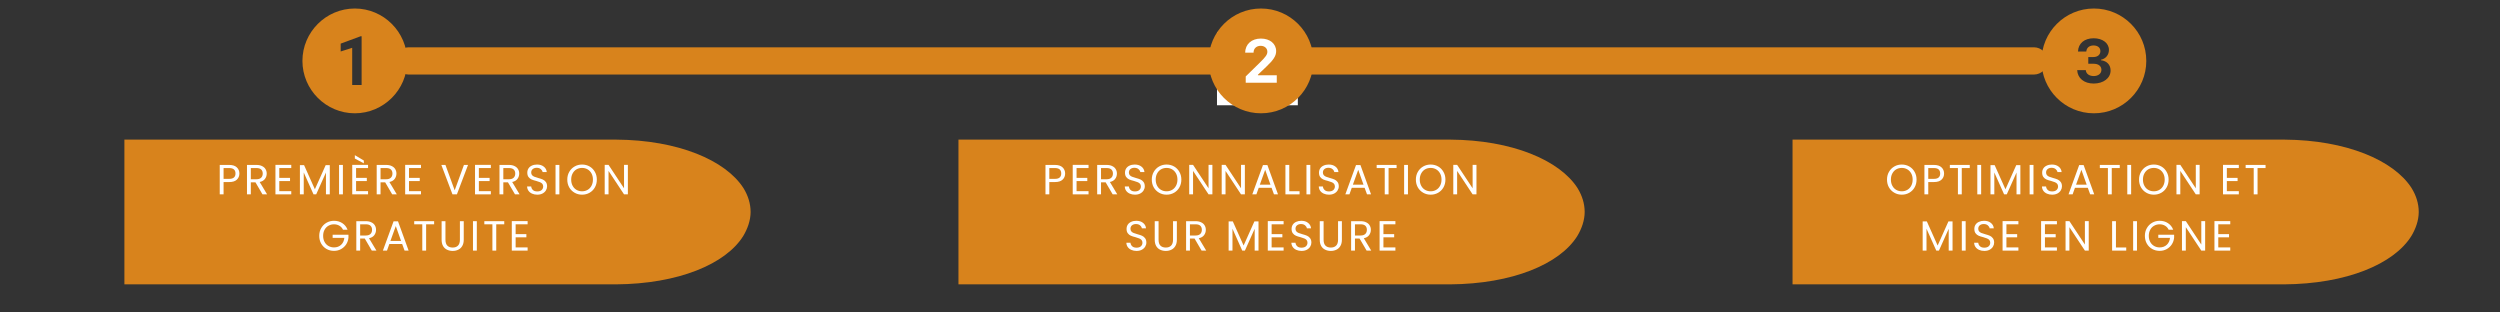 <?xml version="1.0" encoding="UTF-8"?>
<svg xmlns="http://www.w3.org/2000/svg" xmlns:xlink="http://www.w3.org/1999/xlink" width="800" zoomAndPan="magnify" viewBox="0 0 600 75" height="100" preserveAspectRatio="xMidYMid meet" version="1.0">
  <rect x="0" y="0" width="600" height="75" fill="#333333" stroke="none"/>
  <defs>
    <g></g>
    <clipPath id="993536d64b">
      <path d="M 29.855 33.508 L 180.203 33.508 L 180.203 68.246 L 29.855 68.246 Z M 29.855 33.508 " clip-rule="nonzero"></path>
    </clipPath>
    <clipPath id="04ee11e644">
      <path d="M 178.367 56.66 C 179.438 54.879 180.145 52.855 180.145 50.867 C 180.145 48.879 179.539 46.969 178.469 45.207 C 178.434 45.168 178.434 45.133 178.398 45.094 C 174.109 38.477 162.777 33.602 147.879 33.508 L 29.855 33.508 L 29.855 68.246 L 147.793 68.246 C 162.844 68.152 174.176 63.352 178.367 56.66 Z M 178.367 56.66 " clip-rule="nonzero"></path>
    </clipPath>
    <clipPath id="da21a9c88c">
      <path d="M 230.031 33.508 L 380.379 33.508 L 380.379 68.246 L 230.031 68.246 Z M 230.031 33.508 " clip-rule="nonzero"></path>
    </clipPath>
    <clipPath id="86df663424">
      <path d="M 378.543 56.66 C 379.617 54.879 380.32 52.855 380.32 50.867 C 380.32 48.879 379.715 46.969 378.645 45.207 C 378.609 45.168 378.609 45.133 378.578 45.094 C 374.285 38.477 362.953 33.602 348.059 33.508 L 230.031 33.508 L 230.031 68.246 L 347.969 68.246 C 363.023 68.152 374.352 63.352 378.543 56.66 Z M 378.543 56.66 " clip-rule="nonzero"></path>
    </clipPath>
    <clipPath id="d3f0659b1a">
      <path d="M 430.211 33.508 L 580.559 33.508 L 580.559 68.246 L 430.211 68.246 Z M 430.211 33.508 " clip-rule="nonzero"></path>
    </clipPath>
    <clipPath id="ae862ae9aa">
      <path d="M 578.719 56.66 C 579.793 54.879 580.496 52.855 580.496 50.867 C 580.496 48.879 579.895 46.969 578.82 45.207 C 578.789 45.168 578.789 45.133 578.754 45.094 C 574.465 38.477 563.133 33.602 548.234 33.508 L 430.211 33.508 L 430.211 68.246 L 548.148 68.246 C 563.199 68.152 574.531 63.352 578.719 56.66 Z M 578.719 56.66 " clip-rule="nonzero"></path>
    </clipPath>
    <clipPath id="a2c4c54287">
      <path d="M 94 11.352 L 492 11.352 L 492 18 L 94 18 Z M 94 11.352 " clip-rule="nonzero"></path>
    </clipPath>
    <clipPath id="d1b6849550">
      <path d="M 72.582 2.043 L 98 2.043 L 98 27.543 L 72.582 27.543 Z M 72.582 2.043 " clip-rule="nonzero"></path>
    </clipPath>
    <clipPath id="9d53cd319f">
      <path d="M 489.961 2.043 L 515.461 2.043 L 515.461 27.543 L 489.961 27.543 Z M 489.961 2.043 " clip-rule="nonzero"></path>
    </clipPath>
    <clipPath id="ddbe015383">
      <path d="M 292.078 7.754 L 311.48 7.754 L 311.48 25.27 L 292.078 25.27 Z M 292.078 7.754 " clip-rule="nonzero"></path>
    </clipPath>
    <clipPath id="a235de722e">
      <path d="M 290.062 2.043 L 315.562 2.043 L 315.562 27.543 L 290.062 27.543 Z M 290.062 2.043 " clip-rule="nonzero"></path>
    </clipPath>
  </defs>
  <g clip-path="url(#993536d64b)">
    <g clip-path="url(#04ee11e644)">
      <path fill="#d8831c" d="M 29.855 68.246 L 29.855 33.508 L 180.203 33.508 L 180.203 68.246 Z M 29.855 68.246 " fill-opacity="1" fill-rule="nonzero"></path>
    </g>
  </g>
  <g clip-path="url(#da21a9c88c)">
    <g clip-path="url(#86df663424)">
      <path fill="#d8831c" d="M 230.031 68.246 L 230.031 33.508 L 380.379 33.508 L 380.379 68.246 Z M 230.031 68.246 " fill-opacity="1" fill-rule="nonzero"></path>
    </g>
  </g>
  <g clip-path="url(#d3f0659b1a)">
    <g clip-path="url(#ae862ae9aa)">
      <path fill="#d8831c" d="M 430.211 68.246 L 430.211 33.508 L 580.559 33.508 L 580.559 68.246 Z M 430.211 68.246 " fill-opacity="1" fill-rule="nonzero"></path>
    </g>
  </g>
  <g clip-path="url(#a2c4c54287)">
    <path fill="#d8831c" d="M 491.402 14.621 C 491.402 16.426 489.941 17.891 488.133 17.891 L 98.086 17.891 C 96.281 17.891 94.816 16.426 94.816 14.621 C 94.816 12.816 96.281 11.352 98.086 11.352 L 488.133 11.352 C 489.941 11.352 491.402 12.816 491.402 14.621 Z M 491.402 14.621 " fill-opacity="1" fill-rule="nonzero"></path>
  </g>
  <g clip-path="url(#d1b6849550)">
    <path fill="#d8831c" d="M 85.156 2.043 C 78.238 2.043 72.582 7.703 72.582 14.617 C 72.582 21.531 78.238 27.191 85.156 27.191 C 92.07 27.191 97.73 21.531 97.73 14.617 C 97.73 7.703 92.07 2.043 85.156 2.043 Z M 86.789 20.402 L 84.527 20.402 L 84.527 11.473 L 81.762 12.355 L 81.762 10.469 L 86.539 8.707 L 86.789 8.707 Z M 86.789 20.402 " fill-opacity="1" fill-rule="nonzero"></path>
  </g>
  <g clip-path="url(#9d53cd319f)">
    <path fill="#d8831c" d="M 502.535 2.043 C 495.59 2.043 489.961 7.672 489.961 14.617 C 489.961 21.562 495.59 27.191 502.535 27.191 C 509.477 27.191 515.109 21.562 515.109 14.617 C 515.109 7.672 509.477 2.043 502.535 2.043 Z M 502.484 20.051 C 500.176 20.051 498.617 18.773 498.523 16.828 L 500.594 16.828 C 500.656 17.699 501.395 18.254 502.504 18.254 C 503.586 18.254 504.34 17.645 504.34 16.762 C 504.34 15.859 503.629 15.301 502.469 15.301 L 501.188 15.301 L 501.188 13.688 L 502.449 13.688 C 503.43 13.688 504.094 13.117 504.094 12.27 C 504.094 11.438 503.449 10.91 502.441 10.91 C 501.438 10.91 500.77 11.473 500.715 12.371 L 498.715 12.371 C 498.789 10.414 500.242 9.184 502.496 9.184 C 504.617 9.184 506.145 10.344 506.145 11.969 C 506.145 13.164 505.391 14.098 504.238 14.332 L 504.238 14.461 C 505.656 14.621 506.543 15.566 506.543 16.926 C 506.543 18.738 504.84 20.051 502.484 20.051 Z M 502.484 20.051 " fill-opacity="1" fill-rule="nonzero"></path>
  </g>
  <g clip-path="url(#ddbe015383)">
    <path fill="#ffffff" d="M 292.078 7.754 L 311.508 7.754 L 311.508 25.27 L 292.078 25.27 Z M 292.078 7.754 " fill-opacity="1" fill-rule="nonzero"></path>
  </g>
  <g clip-path="url(#a235de722e)">
    <path fill="#d8831c" d="M 302.637 2.043 C 295.695 2.043 290.062 7.672 290.062 14.617 C 290.062 21.562 295.695 27.191 302.637 27.191 C 309.582 27.191 315.211 21.562 315.211 14.617 C 315.211 7.672 309.582 2.043 302.637 2.043 Z M 306.426 19.855 L 298.973 19.855 L 298.973 18.344 L 302.344 15.043 C 303.801 13.625 304.164 13.09 304.164 12.414 C 304.164 11.582 303.492 10.996 302.547 10.996 C 301.543 10.996 300.855 11.656 300.855 12.605 L 300.855 12.648 L 298.852 12.648 L 298.852 12.613 C 298.852 10.617 300.383 9.254 302.617 9.254 C 304.773 9.254 306.277 10.496 306.277 12.27 C 306.277 13.395 305.668 14.363 303.879 16.047 L 301.902 17.93 L 301.902 18.059 L 306.426 18.059 Z M 306.426 19.855 " fill-opacity="1" fill-rule="nonzero"></path>
  </g>
  <g fill="#ffffff" fill-opacity="1">
    <g transform="translate(51.956, 46.645)">
      <g>
        <path d="M 5.5 -5 C 5.5 -4.406 5.297 -3.914 4.891 -3.531 C 4.492 -3.145 3.883 -2.953 3.062 -2.953 L 1.703 -2.953 L 1.703 0 L 0.781 0 L 0.781 -7.062 L 3.062 -7.062 C 3.863 -7.062 4.469 -6.867 4.875 -6.484 C 5.289 -6.098 5.5 -5.602 5.5 -5 Z M 3.062 -3.719 C 3.57 -3.719 3.945 -3.828 4.188 -4.047 C 4.438 -4.266 4.562 -4.582 4.562 -5 C 4.562 -5.875 4.062 -6.312 3.062 -6.312 L 1.703 -6.312 L 1.703 -3.719 Z M 3.062 -3.719 "></path>
      </g>
    </g>
  </g>
  <g fill="#ffffff" fill-opacity="1">
    <g transform="translate(58.494, 46.645)">
      <g>
        <path d="M 4.5 0 L 2.812 -2.891 L 1.703 -2.891 L 1.703 0 L 0.781 0 L 0.781 -7.062 L 3.062 -7.062 C 3.594 -7.062 4.039 -6.969 4.406 -6.781 C 4.781 -6.602 5.055 -6.359 5.234 -6.047 C 5.422 -5.742 5.516 -5.391 5.516 -4.984 C 5.516 -4.504 5.375 -4.078 5.094 -3.703 C 4.812 -3.328 4.391 -3.082 3.828 -2.969 L 5.609 0 Z M 1.703 -3.625 L 3.062 -3.625 C 3.562 -3.625 3.938 -3.75 4.188 -4 C 4.438 -4.25 4.562 -4.578 4.562 -4.984 C 4.562 -5.41 4.438 -5.738 4.188 -5.969 C 3.945 -6.195 3.57 -6.312 3.062 -6.312 L 1.703 -6.312 Z M 1.703 -3.625 "></path>
      </g>
    </g>
  </g>
  <g fill="#ffffff" fill-opacity="1">
    <g transform="translate(65.327, 46.645)">
      <g>
        <path d="M 1.703 -6.312 L 1.703 -3.953 L 4.281 -3.953 L 4.281 -3.188 L 1.703 -3.188 L 1.703 -0.766 L 4.578 -0.766 L 4.578 0 L 0.781 0 L 0.781 -7.078 L 4.578 -7.078 L 4.578 -6.312 Z M 1.703 -6.312 "></path>
      </g>
    </g>
  </g>
  <g fill="#ffffff" fill-opacity="1">
    <g transform="translate(71.196, 46.645)">
      <g>
        <path d="M 7.953 -7.016 L 7.953 0 L 7.031 0 L 7.031 -5.234 L 4.688 0 L 4.047 0 L 1.703 -5.25 L 1.703 0 L 0.781 0 L 0.781 -7.016 L 1.781 -7.016 L 4.375 -1.219 L 6.969 -7.016 Z M 7.953 -7.016 "></path>
      </g>
    </g>
  </g>
  <g fill="#ffffff" fill-opacity="1">
    <g transform="translate(80.593, 46.645)">
      <g>
        <path d="M 1.703 -7.062 L 1.703 0 L 0.781 0 L 0.781 -7.062 Z M 1.703 -7.062 "></path>
      </g>
    </g>
  </g>
  <g fill="#ffffff" fill-opacity="1">
    <g transform="translate(83.756, 46.645)">
      <g>
        <path d="M 1.703 -6.312 L 1.703 -3.953 L 4.281 -3.953 L 4.281 -3.188 L 1.703 -3.188 L 1.703 -0.766 L 4.578 -0.766 L 4.578 0 L 0.781 0 L 0.781 -7.078 L 4.578 -7.078 L 4.578 -6.312 Z M 3.562 -8.125 L 3.562 -7.438 L 1.406 -8.594 L 1.406 -9.406 Z M 3.562 -8.125 "></path>
      </g>
    </g>
  </g>
  <g fill="#ffffff" fill-opacity="1">
    <g transform="translate(89.626, 46.645)">
      <g>
        <path d="M 4.5 0 L 2.812 -2.891 L 1.703 -2.891 L 1.703 0 L 0.781 0 L 0.781 -7.062 L 3.062 -7.062 C 3.594 -7.062 4.039 -6.969 4.406 -6.781 C 4.781 -6.602 5.055 -6.359 5.234 -6.047 C 5.422 -5.742 5.516 -5.391 5.516 -4.984 C 5.516 -4.504 5.375 -4.078 5.094 -3.703 C 4.812 -3.328 4.391 -3.082 3.828 -2.969 L 5.609 0 Z M 1.703 -3.625 L 3.062 -3.625 C 3.562 -3.625 3.938 -3.75 4.188 -4 C 4.438 -4.25 4.562 -4.578 4.562 -4.984 C 4.562 -5.41 4.438 -5.738 4.188 -5.969 C 3.945 -6.195 3.57 -6.312 3.062 -6.312 L 1.703 -6.312 Z M 1.703 -3.625 "></path>
      </g>
    </g>
  </g>
  <g fill="#ffffff" fill-opacity="1">
    <g transform="translate(96.458, 46.645)">
      <g>
        <path d="M 1.703 -6.312 L 1.703 -3.953 L 4.281 -3.953 L 4.281 -3.188 L 1.703 -3.188 L 1.703 -0.766 L 4.578 -0.766 L 4.578 0 L 0.781 0 L 0.781 -7.078 L 4.578 -7.078 L 4.578 -6.312 Z M 1.703 -6.312 "></path>
      </g>
    </g>
  </g>
  <g fill="#ffffff" fill-opacity="1">
    <g transform="translate(102.328, 46.645)">
      <g></g>
    </g>
  </g>
  <g fill="#ffffff" fill-opacity="1">
    <g transform="translate(105.703, 46.645)">
      <g>
        <path d="M 6.625 -7.062 L 3.953 0 L 2.891 0 L 0.219 -7.062 L 1.203 -7.062 L 3.422 -0.969 L 5.641 -7.062 Z M 6.625 -7.062 "></path>
      </g>
    </g>
  </g>
  <g fill="#ffffff" fill-opacity="1">
    <g transform="translate(113.225, 46.645)">
      <g>
        <path d="M 1.703 -6.312 L 1.703 -3.953 L 4.281 -3.953 L 4.281 -3.188 L 1.703 -3.188 L 1.703 -0.766 L 4.578 -0.766 L 4.578 0 L 0.781 0 L 0.781 -7.078 L 4.578 -7.078 L 4.578 -6.312 Z M 1.703 -6.312 "></path>
      </g>
    </g>
  </g>
  <g fill="#ffffff" fill-opacity="1">
    <g transform="translate(119.095, 46.645)">
      <g>
        <path d="M 4.5 0 L 2.812 -2.891 L 1.703 -2.891 L 1.703 0 L 0.781 0 L 0.781 -7.062 L 3.062 -7.062 C 3.594 -7.062 4.039 -6.969 4.406 -6.781 C 4.781 -6.602 5.055 -6.359 5.234 -6.047 C 5.422 -5.742 5.516 -5.391 5.516 -4.984 C 5.516 -4.504 5.375 -4.078 5.094 -3.703 C 4.812 -3.328 4.391 -3.082 3.828 -2.969 L 5.609 0 Z M 1.703 -3.625 L 3.062 -3.625 C 3.562 -3.625 3.938 -3.75 4.188 -4 C 4.438 -4.25 4.562 -4.578 4.562 -4.984 C 4.562 -5.41 4.438 -5.738 4.188 -5.969 C 3.945 -6.195 3.57 -6.312 3.062 -6.312 L 1.703 -6.312 Z M 1.703 -3.625 "></path>
      </g>
    </g>
  </g>
  <g fill="#ffffff" fill-opacity="1">
    <g transform="translate(125.927, 46.645)">
      <g>
        <path d="M 3.016 0.078 C 2.555 0.078 2.141 -0.004 1.766 -0.172 C 1.398 -0.336 1.113 -0.566 0.906 -0.859 C 0.695 -1.16 0.586 -1.504 0.578 -1.891 L 1.562 -1.891 C 1.594 -1.555 1.727 -1.273 1.969 -1.047 C 2.207 -0.816 2.555 -0.703 3.016 -0.703 C 3.461 -0.703 3.812 -0.812 4.062 -1.031 C 4.312 -1.258 4.438 -1.547 4.438 -1.891 C 4.438 -2.16 4.363 -2.379 4.219 -2.547 C 4.07 -2.711 3.883 -2.836 3.656 -2.922 C 3.438 -3.016 3.141 -3.113 2.766 -3.219 C 2.297 -3.332 1.922 -3.453 1.641 -3.578 C 1.359 -3.703 1.117 -3.895 0.922 -4.156 C 0.723 -4.414 0.625 -4.766 0.625 -5.203 C 0.625 -5.586 0.719 -5.926 0.906 -6.219 C 1.102 -6.52 1.379 -6.75 1.734 -6.906 C 2.086 -7.07 2.5 -7.156 2.969 -7.156 C 3.625 -7.156 4.16 -6.988 4.578 -6.656 C 5.004 -6.332 5.242 -5.895 5.297 -5.344 L 4.297 -5.344 C 4.254 -5.613 4.109 -5.852 3.859 -6.062 C 3.609 -6.27 3.281 -6.375 2.875 -6.375 C 2.488 -6.375 2.172 -6.27 1.922 -6.062 C 1.68 -5.863 1.562 -5.586 1.562 -5.234 C 1.562 -4.973 1.633 -4.758 1.781 -4.594 C 1.926 -4.438 2.102 -4.316 2.312 -4.234 C 2.531 -4.148 2.832 -4.051 3.219 -3.938 C 3.688 -3.812 4.062 -3.688 4.344 -3.562 C 4.625 -3.438 4.863 -3.242 5.062 -2.984 C 5.27 -2.723 5.375 -2.367 5.375 -1.922 C 5.375 -1.578 5.281 -1.254 5.094 -0.953 C 4.914 -0.648 4.645 -0.398 4.281 -0.203 C 3.926 -0.016 3.504 0.078 3.016 0.078 Z M 3.016 0.078 "></path>
      </g>
    </g>
  </g>
  <g fill="#ffffff" fill-opacity="1">
    <g transform="translate(132.547, 46.645)">
      <g>
        <path d="M 1.703 -7.062 L 1.703 0 L 0.781 0 L 0.781 -7.062 Z M 1.703 -7.062 "></path>
      </g>
    </g>
  </g>
  <g fill="#ffffff" fill-opacity="1">
    <g transform="translate(135.71, 46.645)">
      <g>
        <path d="M 3.984 0.078 C 3.328 0.078 2.727 -0.078 2.188 -0.391 C 1.645 -0.703 1.219 -1.129 0.906 -1.672 C 0.594 -2.223 0.438 -2.848 0.438 -3.547 C 0.438 -4.234 0.594 -4.848 0.906 -5.391 C 1.219 -5.941 1.645 -6.375 2.188 -6.688 C 2.727 -7 3.328 -7.156 3.984 -7.156 C 4.648 -7.156 5.254 -7 5.797 -6.688 C 6.336 -6.375 6.758 -5.941 7.062 -5.391 C 7.375 -4.848 7.531 -4.234 7.531 -3.547 C 7.531 -2.848 7.375 -2.223 7.062 -1.672 C 6.758 -1.129 6.336 -0.703 5.797 -0.391 C 5.254 -0.078 4.648 0.078 3.984 0.078 Z M 3.984 -0.734 C 4.473 -0.734 4.914 -0.848 5.312 -1.078 C 5.707 -1.305 6.02 -1.633 6.25 -2.062 C 6.477 -2.488 6.594 -2.984 6.594 -3.547 C 6.594 -4.109 6.477 -4.598 6.25 -5.016 C 6.02 -5.441 5.707 -5.77 5.312 -6 C 4.926 -6.227 4.484 -6.344 3.984 -6.344 C 3.484 -6.344 3.035 -6.227 2.641 -6 C 2.254 -5.77 1.945 -5.441 1.719 -5.016 C 1.488 -4.598 1.375 -4.109 1.375 -3.547 C 1.375 -2.984 1.488 -2.488 1.719 -2.062 C 1.945 -1.633 2.258 -1.305 2.656 -1.078 C 3.051 -0.848 3.492 -0.734 3.984 -0.734 Z M 3.984 -0.734 "></path>
      </g>
    </g>
  </g>
  <g fill="#ffffff" fill-opacity="1">
    <g transform="translate(144.346, 46.645)">
      <g>
        <path d="M 6.344 0 L 5.422 0 L 1.703 -5.625 L 1.703 0 L 0.781 0 L 0.781 -7.078 L 1.703 -7.078 L 5.422 -1.453 L 5.422 -7.078 L 6.344 -7.078 Z M 6.344 0 "></path>
      </g>
    </g>
  </g>
  <g fill="#ffffff" fill-opacity="1">
    <g transform="translate(152.151, 46.645)">
      <g></g>
    </g>
  </g>
  <g fill="#ffffff" fill-opacity="1">
    <g transform="translate(76.178, 60.145)">
      <g>
        <path d="M 6.141 -5.016 C 5.941 -5.43 5.656 -5.75 5.281 -5.969 C 4.906 -6.195 4.473 -6.312 3.984 -6.312 C 3.492 -6.312 3.051 -6.195 2.656 -5.969 C 2.258 -5.75 1.945 -5.426 1.719 -5 C 1.488 -4.582 1.375 -4.098 1.375 -3.547 C 1.375 -2.984 1.488 -2.492 1.719 -2.078 C 1.945 -1.66 2.258 -1.336 2.656 -1.109 C 3.051 -0.879 3.492 -0.766 3.984 -0.766 C 4.672 -0.766 5.238 -0.973 5.688 -1.391 C 6.133 -1.805 6.395 -2.363 6.469 -3.062 L 3.656 -3.062 L 3.656 -3.812 L 7.453 -3.812 L 7.453 -3.109 C 7.398 -2.523 7.219 -1.988 6.906 -1.5 C 6.594 -1.02 6.18 -0.641 5.672 -0.359 C 5.172 -0.078 4.609 0.062 3.984 0.062 C 3.328 0.062 2.727 -0.086 2.188 -0.391 C 1.645 -0.703 1.219 -1.129 0.906 -1.672 C 0.594 -2.223 0.438 -2.848 0.438 -3.547 C 0.438 -4.234 0.594 -4.848 0.906 -5.391 C 1.219 -5.941 1.645 -6.375 2.188 -6.688 C 2.727 -7 3.328 -7.156 3.984 -7.156 C 4.734 -7.156 5.395 -6.969 5.969 -6.594 C 6.551 -6.219 6.973 -5.691 7.234 -5.016 Z M 6.141 -5.016 "></path>
      </g>
    </g>
  </g>
  <g fill="#ffffff" fill-opacity="1">
    <g transform="translate(84.734, 60.145)">
      <g>
        <path d="M 4.5 0 L 2.812 -2.891 L 1.703 -2.891 L 1.703 0 L 0.781 0 L 0.781 -7.062 L 3.062 -7.062 C 3.594 -7.062 4.039 -6.969 4.406 -6.781 C 4.781 -6.602 5.055 -6.359 5.234 -6.047 C 5.422 -5.742 5.516 -5.391 5.516 -4.984 C 5.516 -4.504 5.375 -4.078 5.094 -3.703 C 4.812 -3.328 4.391 -3.082 3.828 -2.969 L 5.609 0 Z M 1.703 -3.625 L 3.062 -3.625 C 3.562 -3.625 3.938 -3.75 4.188 -4 C 4.438 -4.25 4.562 -4.578 4.562 -4.984 C 4.562 -5.41 4.438 -5.738 4.188 -5.969 C 3.945 -6.195 3.57 -6.312 3.062 -6.312 L 1.703 -6.312 Z M 1.703 -3.625 "></path>
      </g>
    </g>
  </g>
  <g fill="#ffffff" fill-opacity="1">
    <g transform="translate(91.567, 60.145)">
      <g>
        <path d="M 4.953 -1.578 L 1.875 -1.578 L 1.312 0 L 0.328 0 L 2.891 -7.031 L 3.953 -7.031 L 6.5 0 L 5.531 0 Z M 4.688 -2.328 L 3.422 -5.891 L 2.141 -2.328 Z M 4.688 -2.328 "></path>
      </g>
    </g>
  </g>
  <g fill="#ffffff" fill-opacity="1">
    <g transform="translate(99.068, 60.145)">
      <g>
        <path d="M 5.125 -7.062 L 5.125 -6.312 L 3.203 -6.312 L 3.203 0 L 2.281 0 L 2.281 -6.312 L 0.344 -6.312 L 0.344 -7.062 Z M 5.125 -7.062 "></path>
      </g>
    </g>
  </g>
  <g fill="#ffffff" fill-opacity="1">
    <g transform="translate(105.221, 60.145)">
      <g>
        <path d="M 1.688 -7.062 L 1.688 -2.594 C 1.688 -1.969 1.836 -1.5 2.141 -1.188 C 2.453 -0.883 2.879 -0.734 3.422 -0.734 C 3.961 -0.734 4.383 -0.883 4.688 -1.188 C 5 -1.5 5.156 -1.969 5.156 -2.594 L 5.156 -7.062 L 6.078 -7.062 L 6.078 -2.609 C 6.078 -2.016 5.957 -1.516 5.719 -1.109 C 5.488 -0.711 5.172 -0.414 4.766 -0.219 C 4.367 -0.02 3.922 0.078 3.422 0.078 C 2.922 0.078 2.469 -0.02 2.062 -0.219 C 1.656 -0.414 1.336 -0.711 1.109 -1.109 C 0.879 -1.516 0.766 -2.016 0.766 -2.609 L 0.766 -7.062 Z M 1.688 -7.062 "></path>
      </g>
    </g>
  </g>
  <g fill="#ffffff" fill-opacity="1">
    <g transform="translate(112.733, 60.145)">
      <g>
        <path d="M 1.703 -7.062 L 1.703 0 L 0.781 0 L 0.781 -7.062 Z M 1.703 -7.062 "></path>
      </g>
    </g>
  </g>
  <g fill="#ffffff" fill-opacity="1">
    <g transform="translate(115.896, 60.145)">
      <g>
        <path d="M 5.125 -7.062 L 5.125 -6.312 L 3.203 -6.312 L 3.203 0 L 2.281 0 L 2.281 -6.312 L 0.344 -6.312 L 0.344 -7.062 Z M 5.125 -7.062 "></path>
      </g>
    </g>
  </g>
  <g fill="#ffffff" fill-opacity="1">
    <g transform="translate(122.049, 60.145)">
      <g>
        <path d="M 1.703 -6.312 L 1.703 -3.953 L 4.281 -3.953 L 4.281 -3.188 L 1.703 -3.188 L 1.703 -0.766 L 4.578 -0.766 L 4.578 0 L 0.781 0 L 0.781 -7.078 L 4.578 -7.078 L 4.578 -6.312 Z M 1.703 -6.312 "></path>
      </g>
    </g>
  </g>
  <g fill="#ffffff" fill-opacity="1">
    <g transform="translate(250.133, 46.645)">
      <g>
        <path d="M 5.5 -5 C 5.5 -4.406 5.297 -3.914 4.891 -3.531 C 4.492 -3.145 3.883 -2.953 3.062 -2.953 L 1.703 -2.953 L 1.703 0 L 0.781 0 L 0.781 -7.062 L 3.062 -7.062 C 3.863 -7.062 4.469 -6.867 4.875 -6.484 C 5.289 -6.098 5.5 -5.602 5.5 -5 Z M 3.062 -3.719 C 3.57 -3.719 3.945 -3.828 4.188 -4.047 C 4.438 -4.266 4.562 -4.582 4.562 -5 C 4.562 -5.875 4.062 -6.312 3.062 -6.312 L 1.703 -6.312 L 1.703 -3.719 Z M 3.062 -3.719 "></path>
      </g>
    </g>
  </g>
  <g fill="#ffffff" fill-opacity="1">
    <g transform="translate(256.671, 46.645)">
      <g>
        <path d="M 1.703 -6.312 L 1.703 -3.953 L 4.281 -3.953 L 4.281 -3.188 L 1.703 -3.188 L 1.703 -0.766 L 4.578 -0.766 L 4.578 0 L 0.781 0 L 0.781 -7.078 L 4.578 -7.078 L 4.578 -6.312 Z M 1.703 -6.312 "></path>
      </g>
    </g>
  </g>
  <g fill="#ffffff" fill-opacity="1">
    <g transform="translate(262.541, 46.645)">
      <g>
        <path d="M 4.5 0 L 2.812 -2.891 L 1.703 -2.891 L 1.703 0 L 0.781 0 L 0.781 -7.062 L 3.062 -7.062 C 3.594 -7.062 4.039 -6.969 4.406 -6.781 C 4.781 -6.602 5.055 -6.359 5.234 -6.047 C 5.422 -5.742 5.516 -5.391 5.516 -4.984 C 5.516 -4.504 5.375 -4.078 5.094 -3.703 C 4.812 -3.328 4.391 -3.082 3.828 -2.969 L 5.609 0 Z M 1.703 -3.625 L 3.062 -3.625 C 3.562 -3.625 3.938 -3.75 4.188 -4 C 4.438 -4.25 4.562 -4.578 4.562 -4.984 C 4.562 -5.41 4.438 -5.738 4.188 -5.969 C 3.945 -6.195 3.57 -6.312 3.062 -6.312 L 1.703 -6.312 Z M 1.703 -3.625 "></path>
      </g>
    </g>
  </g>
  <g fill="#ffffff" fill-opacity="1">
    <g transform="translate(269.373, 46.645)">
      <g>
        <path d="M 3.016 0.078 C 2.555 0.078 2.141 -0.004 1.766 -0.172 C 1.398 -0.336 1.113 -0.566 0.906 -0.859 C 0.695 -1.16 0.586 -1.504 0.578 -1.891 L 1.562 -1.891 C 1.594 -1.555 1.727 -1.273 1.969 -1.047 C 2.207 -0.816 2.555 -0.703 3.016 -0.703 C 3.461 -0.703 3.812 -0.812 4.062 -1.031 C 4.312 -1.258 4.438 -1.547 4.438 -1.891 C 4.438 -2.16 4.363 -2.379 4.219 -2.547 C 4.07 -2.711 3.883 -2.836 3.656 -2.922 C 3.438 -3.016 3.141 -3.113 2.766 -3.219 C 2.297 -3.332 1.922 -3.453 1.641 -3.578 C 1.359 -3.703 1.117 -3.895 0.922 -4.156 C 0.723 -4.414 0.625 -4.766 0.625 -5.203 C 0.625 -5.586 0.719 -5.926 0.906 -6.219 C 1.102 -6.52 1.379 -6.75 1.734 -6.906 C 2.086 -7.07 2.5 -7.156 2.969 -7.156 C 3.625 -7.156 4.16 -6.988 4.578 -6.656 C 5.004 -6.332 5.242 -5.895 5.297 -5.344 L 4.297 -5.344 C 4.254 -5.613 4.109 -5.852 3.859 -6.062 C 3.609 -6.27 3.281 -6.375 2.875 -6.375 C 2.488 -6.375 2.172 -6.27 1.922 -6.062 C 1.68 -5.863 1.562 -5.586 1.562 -5.234 C 1.562 -4.973 1.633 -4.758 1.781 -4.594 C 1.926 -4.438 2.102 -4.316 2.312 -4.234 C 2.531 -4.148 2.832 -4.051 3.219 -3.938 C 3.688 -3.812 4.062 -3.688 4.344 -3.562 C 4.625 -3.438 4.863 -3.242 5.062 -2.984 C 5.27 -2.723 5.375 -2.367 5.375 -1.922 C 5.375 -1.578 5.281 -1.254 5.094 -0.953 C 4.914 -0.648 4.645 -0.398 4.281 -0.203 C 3.926 -0.016 3.504 0.078 3.016 0.078 Z M 3.016 0.078 "></path>
      </g>
    </g>
  </g>
  <g fill="#ffffff" fill-opacity="1">
    <g transform="translate(275.993, 46.645)">
      <g>
        <path d="M 3.984 0.078 C 3.328 0.078 2.727 -0.078 2.188 -0.391 C 1.645 -0.703 1.219 -1.129 0.906 -1.672 C 0.594 -2.223 0.438 -2.848 0.438 -3.547 C 0.438 -4.234 0.594 -4.848 0.906 -5.391 C 1.219 -5.941 1.645 -6.375 2.188 -6.688 C 2.727 -7 3.328 -7.156 3.984 -7.156 C 4.648 -7.156 5.254 -7 5.797 -6.688 C 6.336 -6.375 6.758 -5.941 7.062 -5.391 C 7.375 -4.848 7.531 -4.234 7.531 -3.547 C 7.531 -2.848 7.375 -2.223 7.062 -1.672 C 6.758 -1.129 6.336 -0.703 5.797 -0.391 C 5.254 -0.078 4.648 0.078 3.984 0.078 Z M 3.984 -0.734 C 4.473 -0.734 4.914 -0.848 5.312 -1.078 C 5.707 -1.305 6.02 -1.633 6.25 -2.062 C 6.477 -2.488 6.594 -2.984 6.594 -3.547 C 6.594 -4.109 6.477 -4.598 6.25 -5.016 C 6.02 -5.441 5.707 -5.77 5.312 -6 C 4.926 -6.227 4.484 -6.344 3.984 -6.344 C 3.484 -6.344 3.035 -6.227 2.641 -6 C 2.254 -5.77 1.945 -5.441 1.719 -5.016 C 1.488 -4.598 1.375 -4.109 1.375 -3.547 C 1.375 -2.984 1.488 -2.488 1.719 -2.062 C 1.945 -1.633 2.258 -1.305 2.656 -1.078 C 3.051 -0.848 3.492 -0.734 3.984 -0.734 Z M 3.984 -0.734 "></path>
      </g>
    </g>
  </g>
  <g fill="#ffffff" fill-opacity="1">
    <g transform="translate(284.63, 46.645)">
      <g>
        <path d="M 6.344 0 L 5.422 0 L 1.703 -5.625 L 1.703 0 L 0.781 0 L 0.781 -7.078 L 1.703 -7.078 L 5.422 -1.453 L 5.422 -7.078 L 6.344 -7.078 Z M 6.344 0 "></path>
      </g>
    </g>
  </g>
  <g fill="#ffffff" fill-opacity="1">
    <g transform="translate(292.425, 46.645)">
      <g>
        <path d="M 6.344 0 L 5.422 0 L 1.703 -5.625 L 1.703 0 L 0.781 0 L 0.781 -7.078 L 1.703 -7.078 L 5.422 -1.453 L 5.422 -7.078 L 6.344 -7.078 Z M 6.344 0 "></path>
      </g>
    </g>
  </g>
  <g fill="#ffffff" fill-opacity="1">
    <g transform="translate(300.221, 46.645)">
      <g>
        <path d="M 4.953 -1.578 L 1.875 -1.578 L 1.312 0 L 0.328 0 L 2.891 -7.031 L 3.953 -7.031 L 6.5 0 L 5.531 0 Z M 4.688 -2.328 L 3.422 -5.891 L 2.141 -2.328 Z M 4.688 -2.328 "></path>
      </g>
    </g>
  </g>
  <g fill="#ffffff" fill-opacity="1">
    <g transform="translate(307.722, 46.645)">
      <g>
        <path d="M 1.703 -0.75 L 4.172 -0.75 L 4.172 0 L 0.781 0 L 0.781 -7.062 L 1.703 -7.062 Z M 1.703 -0.75 "></path>
      </g>
    </g>
  </g>
  <g fill="#ffffff" fill-opacity="1">
    <g transform="translate(312.771, 46.645)">
      <g>
        <path d="M 1.703 -7.062 L 1.703 0 L 0.781 0 L 0.781 -7.062 Z M 1.703 -7.062 "></path>
      </g>
    </g>
  </g>
  <g fill="#ffffff" fill-opacity="1">
    <g transform="translate(315.934, 46.645)">
      <g>
        <path d="M 3.016 0.078 C 2.555 0.078 2.141 -0.004 1.766 -0.172 C 1.398 -0.336 1.113 -0.566 0.906 -0.859 C 0.695 -1.16 0.586 -1.504 0.578 -1.891 L 1.562 -1.891 C 1.594 -1.555 1.727 -1.273 1.969 -1.047 C 2.207 -0.816 2.555 -0.703 3.016 -0.703 C 3.461 -0.703 3.812 -0.812 4.062 -1.031 C 4.312 -1.258 4.438 -1.547 4.438 -1.891 C 4.438 -2.16 4.363 -2.379 4.219 -2.547 C 4.07 -2.711 3.883 -2.836 3.656 -2.922 C 3.438 -3.016 3.141 -3.113 2.766 -3.219 C 2.297 -3.332 1.922 -3.453 1.641 -3.578 C 1.359 -3.703 1.117 -3.895 0.922 -4.156 C 0.723 -4.414 0.625 -4.766 0.625 -5.203 C 0.625 -5.586 0.719 -5.926 0.906 -6.219 C 1.102 -6.52 1.379 -6.75 1.734 -6.906 C 2.086 -7.07 2.5 -7.156 2.969 -7.156 C 3.625 -7.156 4.16 -6.988 4.578 -6.656 C 5.004 -6.332 5.242 -5.895 5.297 -5.344 L 4.297 -5.344 C 4.254 -5.613 4.109 -5.852 3.859 -6.062 C 3.609 -6.27 3.281 -6.375 2.875 -6.375 C 2.488 -6.375 2.172 -6.27 1.922 -6.062 C 1.68 -5.863 1.562 -5.586 1.562 -5.234 C 1.562 -4.973 1.633 -4.758 1.781 -4.594 C 1.926 -4.438 2.102 -4.316 2.312 -4.234 C 2.531 -4.148 2.832 -4.051 3.219 -3.938 C 3.688 -3.812 4.062 -3.688 4.344 -3.562 C 4.625 -3.438 4.863 -3.242 5.062 -2.984 C 5.27 -2.723 5.375 -2.367 5.375 -1.922 C 5.375 -1.578 5.281 -1.254 5.094 -0.953 C 4.914 -0.648 4.645 -0.398 4.281 -0.203 C 3.926 -0.016 3.504 0.078 3.016 0.078 Z M 3.016 0.078 "></path>
      </g>
    </g>
  </g>
  <g fill="#ffffff" fill-opacity="1">
    <g transform="translate(322.553, 46.645)">
      <g>
        <path d="M 4.953 -1.578 L 1.875 -1.578 L 1.312 0 L 0.328 0 L 2.891 -7.031 L 3.953 -7.031 L 6.5 0 L 5.531 0 Z M 4.688 -2.328 L 3.422 -5.891 L 2.141 -2.328 Z M 4.688 -2.328 "></path>
      </g>
    </g>
  </g>
  <g fill="#ffffff" fill-opacity="1">
    <g transform="translate(330.055, 46.645)">
      <g>
        <path d="M 5.125 -7.062 L 5.125 -6.312 L 3.203 -6.312 L 3.203 0 L 2.281 0 L 2.281 -6.312 L 0.344 -6.312 L 0.344 -7.062 Z M 5.125 -7.062 "></path>
      </g>
    </g>
  </g>
  <g fill="#ffffff" fill-opacity="1">
    <g transform="translate(336.208, 46.645)">
      <g>
        <path d="M 1.703 -7.062 L 1.703 0 L 0.781 0 L 0.781 -7.062 Z M 1.703 -7.062 "></path>
      </g>
    </g>
  </g>
  <g fill="#ffffff" fill-opacity="1">
    <g transform="translate(339.371, 46.645)">
      <g>
        <path d="M 3.984 0.078 C 3.328 0.078 2.727 -0.078 2.188 -0.391 C 1.645 -0.703 1.219 -1.129 0.906 -1.672 C 0.594 -2.223 0.438 -2.848 0.438 -3.547 C 0.438 -4.234 0.594 -4.848 0.906 -5.391 C 1.219 -5.941 1.645 -6.375 2.188 -6.688 C 2.727 -7 3.328 -7.156 3.984 -7.156 C 4.648 -7.156 5.254 -7 5.797 -6.688 C 6.336 -6.375 6.758 -5.941 7.062 -5.391 C 7.375 -4.848 7.531 -4.234 7.531 -3.547 C 7.531 -2.848 7.375 -2.223 7.062 -1.672 C 6.758 -1.129 6.336 -0.703 5.797 -0.391 C 5.254 -0.078 4.648 0.078 3.984 0.078 Z M 3.984 -0.734 C 4.473 -0.734 4.914 -0.848 5.312 -1.078 C 5.707 -1.305 6.02 -1.633 6.25 -2.062 C 6.477 -2.488 6.594 -2.984 6.594 -3.547 C 6.594 -4.109 6.477 -4.598 6.25 -5.016 C 6.02 -5.441 5.707 -5.77 5.312 -6 C 4.926 -6.227 4.484 -6.344 3.984 -6.344 C 3.484 -6.344 3.035 -6.227 2.641 -6 C 2.254 -5.77 1.945 -5.441 1.719 -5.016 C 1.488 -4.598 1.375 -4.109 1.375 -3.547 C 1.375 -2.984 1.488 -2.488 1.719 -2.062 C 1.945 -1.633 2.258 -1.305 2.656 -1.078 C 3.051 -0.848 3.492 -0.734 3.984 -0.734 Z M 3.984 -0.734 "></path>
      </g>
    </g>
  </g>
  <g fill="#ffffff" fill-opacity="1">
    <g transform="translate(348.008, 46.645)">
      <g>
        <path d="M 6.344 0 L 5.422 0 L 1.703 -5.625 L 1.703 0 L 0.781 0 L 0.781 -7.078 L 1.703 -7.078 L 5.422 -1.453 L 5.422 -7.078 L 6.344 -7.078 Z M 6.344 0 "></path>
      </g>
    </g>
  </g>
  <g fill="#ffffff" fill-opacity="1">
    <g transform="translate(355.813, 46.645)">
      <g></g>
    </g>
  </g>
  <g fill="#ffffff" fill-opacity="1">
    <g transform="translate(269.75, 60.145)">
      <g>
        <path d="M 3.016 0.078 C 2.555 0.078 2.141 -0.004 1.766 -0.172 C 1.398 -0.336 1.113 -0.566 0.906 -0.859 C 0.695 -1.16 0.586 -1.504 0.578 -1.891 L 1.562 -1.891 C 1.594 -1.555 1.727 -1.273 1.969 -1.047 C 2.207 -0.816 2.555 -0.703 3.016 -0.703 C 3.461 -0.703 3.812 -0.812 4.062 -1.031 C 4.312 -1.258 4.438 -1.547 4.438 -1.891 C 4.438 -2.16 4.363 -2.379 4.219 -2.547 C 4.07 -2.711 3.883 -2.836 3.656 -2.922 C 3.438 -3.016 3.141 -3.113 2.766 -3.219 C 2.297 -3.332 1.922 -3.453 1.641 -3.578 C 1.359 -3.703 1.117 -3.895 0.922 -4.156 C 0.723 -4.414 0.625 -4.766 0.625 -5.203 C 0.625 -5.586 0.719 -5.926 0.906 -6.219 C 1.102 -6.52 1.379 -6.75 1.734 -6.906 C 2.086 -7.07 2.5 -7.156 2.969 -7.156 C 3.625 -7.156 4.16 -6.988 4.578 -6.656 C 5.004 -6.332 5.242 -5.895 5.297 -5.344 L 4.297 -5.344 C 4.254 -5.613 4.109 -5.852 3.859 -6.062 C 3.609 -6.27 3.281 -6.375 2.875 -6.375 C 2.488 -6.375 2.172 -6.27 1.922 -6.062 C 1.68 -5.863 1.562 -5.586 1.562 -5.234 C 1.562 -4.973 1.633 -4.758 1.781 -4.594 C 1.926 -4.438 2.102 -4.316 2.312 -4.234 C 2.531 -4.148 2.832 -4.051 3.219 -3.938 C 3.688 -3.812 4.062 -3.688 4.344 -3.562 C 4.625 -3.438 4.863 -3.242 5.062 -2.984 C 5.27 -2.723 5.375 -2.367 5.375 -1.922 C 5.375 -1.578 5.281 -1.254 5.094 -0.953 C 4.914 -0.648 4.645 -0.398 4.281 -0.203 C 3.926 -0.016 3.504 0.078 3.016 0.078 Z M 3.016 0.078 "></path>
      </g>
    </g>
  </g>
  <g fill="#ffffff" fill-opacity="1">
    <g transform="translate(276.37, 60.145)">
      <g>
        <path d="M 1.688 -7.062 L 1.688 -2.594 C 1.688 -1.969 1.836 -1.5 2.141 -1.188 C 2.453 -0.883 2.879 -0.734 3.422 -0.734 C 3.961 -0.734 4.383 -0.883 4.688 -1.188 C 5 -1.5 5.156 -1.969 5.156 -2.594 L 5.156 -7.062 L 6.078 -7.062 L 6.078 -2.609 C 6.078 -2.016 5.957 -1.516 5.719 -1.109 C 5.488 -0.711 5.172 -0.414 4.766 -0.219 C 4.367 -0.02 3.922 0.078 3.422 0.078 C 2.922 0.078 2.469 -0.02 2.062 -0.219 C 1.656 -0.414 1.336 -0.711 1.109 -1.109 C 0.879 -1.516 0.766 -2.016 0.766 -2.609 L 0.766 -7.062 Z M 1.688 -7.062 "></path>
      </g>
    </g>
  </g>
  <g fill="#ffffff" fill-opacity="1">
    <g transform="translate(283.881, 60.145)">
      <g>
        <path d="M 4.5 0 L 2.812 -2.891 L 1.703 -2.891 L 1.703 0 L 0.781 0 L 0.781 -7.062 L 3.062 -7.062 C 3.594 -7.062 4.039 -6.969 4.406 -6.781 C 4.781 -6.602 5.055 -6.359 5.234 -6.047 C 5.422 -5.742 5.516 -5.391 5.516 -4.984 C 5.516 -4.504 5.375 -4.078 5.094 -3.703 C 4.812 -3.328 4.391 -3.082 3.828 -2.969 L 5.609 0 Z M 1.703 -3.625 L 3.062 -3.625 C 3.562 -3.625 3.938 -3.75 4.188 -4 C 4.438 -4.25 4.562 -4.578 4.562 -4.984 C 4.562 -5.41 4.438 -5.738 4.188 -5.969 C 3.945 -6.195 3.57 -6.312 3.062 -6.312 L 1.703 -6.312 Z M 1.703 -3.625 "></path>
      </g>
    </g>
  </g>
  <g fill="#ffffff" fill-opacity="1">
    <g transform="translate(290.714, 60.145)">
      <g></g>
    </g>
  </g>
  <g fill="#ffffff" fill-opacity="1">
    <g transform="translate(294.09, 60.145)">
      <g>
        <path d="M 7.953 -7.016 L 7.953 0 L 7.031 0 L 7.031 -5.234 L 4.688 0 L 4.047 0 L 1.703 -5.25 L 1.703 0 L 0.781 0 L 0.781 -7.016 L 1.781 -7.016 L 4.375 -1.219 L 6.969 -7.016 Z M 7.953 -7.016 "></path>
      </g>
    </g>
  </g>
  <g fill="#ffffff" fill-opacity="1">
    <g transform="translate(303.487, 60.145)">
      <g>
        <path d="M 1.703 -6.312 L 1.703 -3.953 L 4.281 -3.953 L 4.281 -3.188 L 1.703 -3.188 L 1.703 -0.766 L 4.578 -0.766 L 4.578 0 L 0.781 0 L 0.781 -7.078 L 4.578 -7.078 L 4.578 -6.312 Z M 1.703 -6.312 "></path>
      </g>
    </g>
  </g>
  <g fill="#ffffff" fill-opacity="1">
    <g transform="translate(309.356, 60.145)">
      <g>
        <path d="M 3.016 0.078 C 2.555 0.078 2.141 -0.004 1.766 -0.172 C 1.398 -0.336 1.113 -0.566 0.906 -0.859 C 0.695 -1.16 0.586 -1.504 0.578 -1.891 L 1.562 -1.891 C 1.594 -1.555 1.727 -1.273 1.969 -1.047 C 2.207 -0.816 2.555 -0.703 3.016 -0.703 C 3.461 -0.703 3.812 -0.812 4.062 -1.031 C 4.312 -1.258 4.438 -1.547 4.438 -1.891 C 4.438 -2.16 4.363 -2.379 4.219 -2.547 C 4.07 -2.711 3.883 -2.836 3.656 -2.922 C 3.438 -3.016 3.141 -3.113 2.766 -3.219 C 2.297 -3.332 1.922 -3.453 1.641 -3.578 C 1.359 -3.703 1.117 -3.895 0.922 -4.156 C 0.723 -4.414 0.625 -4.766 0.625 -5.203 C 0.625 -5.586 0.719 -5.926 0.906 -6.219 C 1.102 -6.52 1.379 -6.75 1.734 -6.906 C 2.086 -7.07 2.5 -7.156 2.969 -7.156 C 3.625 -7.156 4.16 -6.988 4.578 -6.656 C 5.004 -6.332 5.242 -5.895 5.297 -5.344 L 4.297 -5.344 C 4.254 -5.613 4.109 -5.852 3.859 -6.062 C 3.609 -6.27 3.281 -6.375 2.875 -6.375 C 2.488 -6.375 2.172 -6.27 1.922 -6.062 C 1.68 -5.863 1.562 -5.586 1.562 -5.234 C 1.562 -4.973 1.633 -4.758 1.781 -4.594 C 1.926 -4.438 2.102 -4.316 2.312 -4.234 C 2.531 -4.148 2.832 -4.051 3.219 -3.938 C 3.688 -3.812 4.062 -3.688 4.344 -3.562 C 4.625 -3.438 4.863 -3.242 5.062 -2.984 C 5.27 -2.723 5.375 -2.367 5.375 -1.922 C 5.375 -1.578 5.281 -1.254 5.094 -0.953 C 4.914 -0.648 4.645 -0.398 4.281 -0.203 C 3.926 -0.016 3.504 0.078 3.016 0.078 Z M 3.016 0.078 "></path>
      </g>
    </g>
  </g>
  <g fill="#ffffff" fill-opacity="1">
    <g transform="translate(315.976, 60.145)">
      <g>
        <path d="M 1.688 -7.062 L 1.688 -2.594 C 1.688 -1.969 1.836 -1.5 2.141 -1.188 C 2.453 -0.883 2.879 -0.734 3.422 -0.734 C 3.961 -0.734 4.383 -0.883 4.688 -1.188 C 5 -1.5 5.156 -1.969 5.156 -2.594 L 5.156 -7.062 L 6.078 -7.062 L 6.078 -2.609 C 6.078 -2.016 5.957 -1.516 5.719 -1.109 C 5.488 -0.711 5.172 -0.414 4.766 -0.219 C 4.367 -0.02 3.922 0.078 3.422 0.078 C 2.922 0.078 2.469 -0.02 2.062 -0.219 C 1.656 -0.414 1.336 -0.711 1.109 -1.109 C 0.879 -1.516 0.766 -2.016 0.766 -2.609 L 0.766 -7.062 Z M 1.688 -7.062 "></path>
      </g>
    </g>
  </g>
  <g fill="#ffffff" fill-opacity="1">
    <g transform="translate(323.487, 60.145)">
      <g>
        <path d="M 4.5 0 L 2.812 -2.891 L 1.703 -2.891 L 1.703 0 L 0.781 0 L 0.781 -7.062 L 3.062 -7.062 C 3.594 -7.062 4.039 -6.969 4.406 -6.781 C 4.781 -6.602 5.055 -6.359 5.234 -6.047 C 5.422 -5.742 5.516 -5.391 5.516 -4.984 C 5.516 -4.504 5.375 -4.078 5.094 -3.703 C 4.812 -3.328 4.391 -3.082 3.828 -2.969 L 5.609 0 Z M 1.703 -3.625 L 3.062 -3.625 C 3.562 -3.625 3.938 -3.75 4.188 -4 C 4.438 -4.25 4.562 -4.578 4.562 -4.984 C 4.562 -5.41 4.438 -5.738 4.188 -5.969 C 3.945 -6.195 3.57 -6.312 3.062 -6.312 L 1.703 -6.312 Z M 1.703 -3.625 "></path>
      </g>
    </g>
  </g>
  <g fill="#ffffff" fill-opacity="1">
    <g transform="translate(330.32, 60.145)">
      <g>
        <path d="M 1.703 -6.312 L 1.703 -3.953 L 4.281 -3.953 L 4.281 -3.188 L 1.703 -3.188 L 1.703 -0.766 L 4.578 -0.766 L 4.578 0 L 0.781 0 L 0.781 -7.078 L 4.578 -7.078 L 4.578 -6.312 Z M 1.703 -6.312 "></path>
      </g>
    </g>
  </g>
  <g fill="#ffffff" fill-opacity="1">
    <g transform="translate(452.443, 46.645)">
      <g>
        <path d="M 3.984 0.078 C 3.328 0.078 2.727 -0.078 2.188 -0.391 C 1.645 -0.703 1.219 -1.129 0.906 -1.672 C 0.594 -2.223 0.438 -2.848 0.438 -3.547 C 0.438 -4.234 0.594 -4.848 0.906 -5.391 C 1.219 -5.941 1.645 -6.375 2.188 -6.688 C 2.727 -7 3.328 -7.156 3.984 -7.156 C 4.648 -7.156 5.254 -7 5.797 -6.688 C 6.336 -6.375 6.758 -5.941 7.062 -5.391 C 7.375 -4.848 7.531 -4.234 7.531 -3.547 C 7.531 -2.848 7.375 -2.223 7.062 -1.672 C 6.758 -1.129 6.336 -0.703 5.797 -0.391 C 5.254 -0.078 4.648 0.078 3.984 0.078 Z M 3.984 -0.734 C 4.473 -0.734 4.914 -0.848 5.312 -1.078 C 5.707 -1.305 6.02 -1.633 6.25 -2.062 C 6.477 -2.488 6.594 -2.984 6.594 -3.547 C 6.594 -4.109 6.477 -4.598 6.25 -5.016 C 6.02 -5.441 5.707 -5.77 5.312 -6 C 4.926 -6.227 4.484 -6.344 3.984 -6.344 C 3.484 -6.344 3.035 -6.227 2.641 -6 C 2.254 -5.77 1.945 -5.441 1.719 -5.016 C 1.488 -4.598 1.375 -4.109 1.375 -3.547 C 1.375 -2.984 1.488 -2.488 1.719 -2.062 C 1.945 -1.633 2.258 -1.305 2.656 -1.078 C 3.051 -0.848 3.492 -0.734 3.984 -0.734 Z M 3.984 -0.734 "></path>
      </g>
    </g>
  </g>
  <g fill="#ffffff" fill-opacity="1">
    <g transform="translate(461.08, 46.645)">
      <g>
        <path d="M 5.5 -5 C 5.5 -4.406 5.297 -3.914 4.891 -3.531 C 4.492 -3.145 3.883 -2.953 3.062 -2.953 L 1.703 -2.953 L 1.703 0 L 0.781 0 L 0.781 -7.062 L 3.062 -7.062 C 3.863 -7.062 4.469 -6.867 4.875 -6.484 C 5.289 -6.098 5.5 -5.602 5.5 -5 Z M 3.062 -3.719 C 3.57 -3.719 3.945 -3.828 4.188 -4.047 C 4.438 -4.266 4.562 -4.582 4.562 -5 C 4.562 -5.875 4.062 -6.312 3.062 -6.312 L 1.703 -6.312 L 1.703 -3.719 Z M 3.062 -3.719 "></path>
      </g>
    </g>
  </g>
  <g fill="#ffffff" fill-opacity="1">
    <g transform="translate(467.619, 46.645)">
      <g>
        <path d="M 5.125 -7.062 L 5.125 -6.312 L 3.203 -6.312 L 3.203 0 L 2.281 0 L 2.281 -6.312 L 0.344 -6.312 L 0.344 -7.062 Z M 5.125 -7.062 "></path>
      </g>
    </g>
  </g>
  <g fill="#ffffff" fill-opacity="1">
    <g transform="translate(473.772, 46.645)">
      <g>
        <path d="M 1.703 -7.062 L 1.703 0 L 0.781 0 L 0.781 -7.062 Z M 1.703 -7.062 "></path>
      </g>
    </g>
  </g>
  <g fill="#ffffff" fill-opacity="1">
    <g transform="translate(476.935, 46.645)">
      <g>
        <path d="M 7.953 -7.016 L 7.953 0 L 7.031 0 L 7.031 -5.234 L 4.688 0 L 4.047 0 L 1.703 -5.25 L 1.703 0 L 0.781 0 L 0.781 -7.016 L 1.781 -7.016 L 4.375 -1.219 L 6.969 -7.016 Z M 7.953 -7.016 "></path>
      </g>
    </g>
  </g>
  <g fill="#ffffff" fill-opacity="1">
    <g transform="translate(486.332, 46.645)">
      <g>
        <path d="M 1.703 -7.062 L 1.703 0 L 0.781 0 L 0.781 -7.062 Z M 1.703 -7.062 "></path>
      </g>
    </g>
  </g>
  <g fill="#ffffff" fill-opacity="1">
    <g transform="translate(489.495, 46.645)">
      <g>
        <path d="M 3.016 0.078 C 2.555 0.078 2.141 -0.004 1.766 -0.172 C 1.398 -0.336 1.113 -0.566 0.906 -0.859 C 0.695 -1.16 0.586 -1.504 0.578 -1.891 L 1.562 -1.891 C 1.594 -1.555 1.727 -1.273 1.969 -1.047 C 2.207 -0.816 2.555 -0.703 3.016 -0.703 C 3.461 -0.703 3.812 -0.812 4.062 -1.031 C 4.312 -1.258 4.438 -1.547 4.438 -1.891 C 4.438 -2.16 4.363 -2.379 4.219 -2.547 C 4.07 -2.711 3.883 -2.836 3.656 -2.922 C 3.438 -3.016 3.141 -3.113 2.766 -3.219 C 2.297 -3.332 1.922 -3.453 1.641 -3.578 C 1.359 -3.703 1.117 -3.895 0.922 -4.156 C 0.723 -4.414 0.625 -4.766 0.625 -5.203 C 0.625 -5.586 0.719 -5.926 0.906 -6.219 C 1.102 -6.52 1.379 -6.75 1.734 -6.906 C 2.086 -7.07 2.5 -7.156 2.969 -7.156 C 3.625 -7.156 4.16 -6.988 4.578 -6.656 C 5.004 -6.332 5.242 -5.895 5.297 -5.344 L 4.297 -5.344 C 4.254 -5.613 4.109 -5.852 3.859 -6.062 C 3.609 -6.27 3.281 -6.375 2.875 -6.375 C 2.488 -6.375 2.172 -6.27 1.922 -6.062 C 1.68 -5.863 1.562 -5.586 1.562 -5.234 C 1.562 -4.973 1.633 -4.758 1.781 -4.594 C 1.926 -4.438 2.102 -4.316 2.312 -4.234 C 2.531 -4.148 2.832 -4.051 3.219 -3.938 C 3.688 -3.812 4.062 -3.688 4.344 -3.562 C 4.625 -3.438 4.863 -3.242 5.062 -2.984 C 5.27 -2.723 5.375 -2.367 5.375 -1.922 C 5.375 -1.578 5.281 -1.254 5.094 -0.953 C 4.914 -0.648 4.645 -0.398 4.281 -0.203 C 3.926 -0.016 3.504 0.078 3.016 0.078 Z M 3.016 0.078 "></path>
      </g>
    </g>
  </g>
  <g fill="#ffffff" fill-opacity="1">
    <g transform="translate(496.115, 46.645)">
      <g>
        <path d="M 4.953 -1.578 L 1.875 -1.578 L 1.312 0 L 0.328 0 L 2.891 -7.031 L 3.953 -7.031 L 6.5 0 L 5.531 0 Z M 4.688 -2.328 L 3.422 -5.891 L 2.141 -2.328 Z M 4.688 -2.328 "></path>
      </g>
    </g>
  </g>
  <g fill="#ffffff" fill-opacity="1">
    <g transform="translate(503.616, 46.645)">
      <g>
        <path d="M 5.125 -7.062 L 5.125 -6.312 L 3.203 -6.312 L 3.203 0 L 2.281 0 L 2.281 -6.312 L 0.344 -6.312 L 0.344 -7.062 Z M 5.125 -7.062 "></path>
      </g>
    </g>
  </g>
  <g fill="#ffffff" fill-opacity="1">
    <g transform="translate(509.769, 46.645)">
      <g>
        <path d="M 1.703 -7.062 L 1.703 0 L 0.781 0 L 0.781 -7.062 Z M 1.703 -7.062 "></path>
      </g>
    </g>
  </g>
  <g fill="#ffffff" fill-opacity="1">
    <g transform="translate(512.932, 46.645)">
      <g>
        <path d="M 3.984 0.078 C 3.328 0.078 2.727 -0.078 2.188 -0.391 C 1.645 -0.703 1.219 -1.129 0.906 -1.672 C 0.594 -2.223 0.438 -2.848 0.438 -3.547 C 0.438 -4.234 0.594 -4.848 0.906 -5.391 C 1.219 -5.941 1.645 -6.375 2.188 -6.688 C 2.727 -7 3.328 -7.156 3.984 -7.156 C 4.648 -7.156 5.254 -7 5.797 -6.688 C 6.336 -6.375 6.758 -5.941 7.062 -5.391 C 7.375 -4.848 7.531 -4.234 7.531 -3.547 C 7.531 -2.848 7.375 -2.223 7.062 -1.672 C 6.758 -1.129 6.336 -0.703 5.797 -0.391 C 5.254 -0.078 4.648 0.078 3.984 0.078 Z M 3.984 -0.734 C 4.473 -0.734 4.914 -0.848 5.312 -1.078 C 5.707 -1.305 6.02 -1.633 6.25 -2.062 C 6.477 -2.488 6.594 -2.984 6.594 -3.547 C 6.594 -4.109 6.477 -4.598 6.25 -5.016 C 6.02 -5.441 5.707 -5.77 5.312 -6 C 4.926 -6.227 4.484 -6.344 3.984 -6.344 C 3.484 -6.344 3.035 -6.227 2.641 -6 C 2.254 -5.77 1.945 -5.441 1.719 -5.016 C 1.488 -4.598 1.375 -4.109 1.375 -3.547 C 1.375 -2.984 1.488 -2.488 1.719 -2.062 C 1.945 -1.633 2.258 -1.305 2.656 -1.078 C 3.051 -0.848 3.492 -0.734 3.984 -0.734 Z M 3.984 -0.734 "></path>
      </g>
    </g>
  </g>
  <g fill="#ffffff" fill-opacity="1">
    <g transform="translate(521.569, 46.645)">
      <g>
        <path d="M 6.344 0 L 5.422 0 L 1.703 -5.625 L 1.703 0 L 0.781 0 L 0.781 -7.078 L 1.703 -7.078 L 5.422 -1.453 L 5.422 -7.078 L 6.344 -7.078 Z M 6.344 0 "></path>
      </g>
    </g>
  </g>
  <g fill="#ffffff" fill-opacity="1">
    <g transform="translate(529.365, 46.645)">
      <g></g>
    </g>
  </g>
  <g fill="#ffffff" fill-opacity="1">
    <g transform="translate(532.74, 46.645)">
      <g>
        <path d="M 1.703 -6.312 L 1.703 -3.953 L 4.281 -3.953 L 4.281 -3.188 L 1.703 -3.188 L 1.703 -0.766 L 4.578 -0.766 L 4.578 0 L 0.781 0 L 0.781 -7.078 L 4.578 -7.078 L 4.578 -6.312 Z M 1.703 -6.312 "></path>
      </g>
    </g>
  </g>
  <g fill="#ffffff" fill-opacity="1">
    <g transform="translate(538.61, 46.645)">
      <g>
        <path d="M 5.125 -7.062 L 5.125 -6.312 L 3.203 -6.312 L 3.203 0 L 2.281 0 L 2.281 -6.312 L 0.344 -6.312 L 0.344 -7.062 Z M 5.125 -7.062 "></path>
      </g>
    </g>
  </g>
  <g fill="#ffffff" fill-opacity="1">
    <g transform="translate(544.764, 46.645)">
      <g></g>
    </g>
  </g>
  <g fill="#ffffff" fill-opacity="1">
    <g transform="translate(460.658, 60.145)">
      <g>
        <path d="M 7.953 -7.016 L 7.953 0 L 7.031 0 L 7.031 -5.234 L 4.688 0 L 4.047 0 L 1.703 -5.25 L 1.703 0 L 0.781 0 L 0.781 -7.016 L 1.781 -7.016 L 4.375 -1.219 L 6.969 -7.016 Z M 7.953 -7.016 "></path>
      </g>
    </g>
  </g>
  <g fill="#ffffff" fill-opacity="1">
    <g transform="translate(470.055, 60.145)">
      <g>
        <path d="M 1.703 -7.062 L 1.703 0 L 0.781 0 L 0.781 -7.062 Z M 1.703 -7.062 "></path>
      </g>
    </g>
  </g>
  <g fill="#ffffff" fill-opacity="1">
    <g transform="translate(473.218, 60.145)">
      <g>
        <path d="M 3.016 0.078 C 2.555 0.078 2.141 -0.004 1.766 -0.172 C 1.398 -0.336 1.113 -0.566 0.906 -0.859 C 0.695 -1.16 0.586 -1.504 0.578 -1.891 L 1.562 -1.891 C 1.594 -1.555 1.727 -1.273 1.969 -1.047 C 2.207 -0.816 2.555 -0.703 3.016 -0.703 C 3.461 -0.703 3.812 -0.812 4.062 -1.031 C 4.312 -1.258 4.438 -1.547 4.438 -1.891 C 4.438 -2.16 4.363 -2.379 4.219 -2.547 C 4.07 -2.711 3.883 -2.836 3.656 -2.922 C 3.438 -3.016 3.141 -3.113 2.766 -3.219 C 2.297 -3.332 1.922 -3.453 1.641 -3.578 C 1.359 -3.703 1.117 -3.895 0.922 -4.156 C 0.723 -4.414 0.625 -4.766 0.625 -5.203 C 0.625 -5.586 0.719 -5.926 0.906 -6.219 C 1.102 -6.52 1.379 -6.75 1.734 -6.906 C 2.086 -7.07 2.5 -7.156 2.969 -7.156 C 3.625 -7.156 4.16 -6.988 4.578 -6.656 C 5.004 -6.332 5.242 -5.895 5.297 -5.344 L 4.297 -5.344 C 4.254 -5.613 4.109 -5.852 3.859 -6.062 C 3.609 -6.27 3.281 -6.375 2.875 -6.375 C 2.488 -6.375 2.172 -6.27 1.922 -6.062 C 1.68 -5.863 1.562 -5.586 1.562 -5.234 C 1.562 -4.973 1.633 -4.758 1.781 -4.594 C 1.926 -4.438 2.102 -4.316 2.312 -4.234 C 2.531 -4.148 2.832 -4.051 3.219 -3.938 C 3.688 -3.812 4.062 -3.688 4.344 -3.562 C 4.625 -3.438 4.863 -3.242 5.062 -2.984 C 5.27 -2.723 5.375 -2.367 5.375 -1.922 C 5.375 -1.578 5.281 -1.254 5.094 -0.953 C 4.914 -0.648 4.645 -0.398 4.281 -0.203 C 3.926 -0.016 3.504 0.078 3.016 0.078 Z M 3.016 0.078 "></path>
      </g>
    </g>
  </g>
  <g fill="#ffffff" fill-opacity="1">
    <g transform="translate(479.838, 60.145)">
      <g>
        <path d="M 1.703 -6.312 L 1.703 -3.953 L 4.281 -3.953 L 4.281 -3.188 L 1.703 -3.188 L 1.703 -0.766 L 4.578 -0.766 L 4.578 0 L 0.781 0 L 0.781 -7.078 L 4.578 -7.078 L 4.578 -6.312 Z M 1.703 -6.312 "></path>
      </g>
    </g>
  </g>
  <g fill="#ffffff" fill-opacity="1">
    <g transform="translate(485.707, 60.145)">
      <g></g>
    </g>
  </g>
  <g fill="#ffffff" fill-opacity="1">
    <g transform="translate(489.083, 60.145)">
      <g>
        <path d="M 1.703 -6.312 L 1.703 -3.953 L 4.281 -3.953 L 4.281 -3.188 L 1.703 -3.188 L 1.703 -0.766 L 4.578 -0.766 L 4.578 0 L 0.781 0 L 0.781 -7.078 L 4.578 -7.078 L 4.578 -6.312 Z M 1.703 -6.312 "></path>
      </g>
    </g>
  </g>
  <g fill="#ffffff" fill-opacity="1">
    <g transform="translate(494.953, 60.145)">
      <g>
        <path d="M 6.344 0 L 5.422 0 L 1.703 -5.625 L 1.703 0 L 0.781 0 L 0.781 -7.078 L 1.703 -7.078 L 5.422 -1.453 L 5.422 -7.078 L 6.344 -7.078 Z M 6.344 0 "></path>
      </g>
    </g>
  </g>
  <g fill="#ffffff" fill-opacity="1">
    <g transform="translate(502.748, 60.145)">
      <g></g>
    </g>
  </g>
  <g fill="#ffffff" fill-opacity="1">
    <g transform="translate(506.124, 60.145)">
      <g>
        <path d="M 1.703 -0.75 L 4.172 -0.75 L 4.172 0 L 0.781 0 L 0.781 -7.062 L 1.703 -7.062 Z M 1.703 -0.75 "></path>
      </g>
    </g>
  </g>
  <g fill="#ffffff" fill-opacity="1">
    <g transform="translate(511.172, 60.145)">
      <g>
        <path d="M 1.703 -7.062 L 1.703 0 L 0.781 0 L 0.781 -7.062 Z M 1.703 -7.062 "></path>
      </g>
    </g>
  </g>
  <g fill="#ffffff" fill-opacity="1">
    <g transform="translate(514.335, 60.145)">
      <g>
        <path d="M 6.141 -5.016 C 5.941 -5.43 5.656 -5.75 5.281 -5.969 C 4.906 -6.195 4.473 -6.312 3.984 -6.312 C 3.492 -6.312 3.051 -6.195 2.656 -5.969 C 2.258 -5.75 1.945 -5.426 1.719 -5 C 1.488 -4.582 1.375 -4.098 1.375 -3.547 C 1.375 -2.984 1.488 -2.492 1.719 -2.078 C 1.945 -1.66 2.258 -1.336 2.656 -1.109 C 3.051 -0.879 3.492 -0.766 3.984 -0.766 C 4.672 -0.766 5.238 -0.973 5.688 -1.391 C 6.133 -1.805 6.395 -2.363 6.469 -3.062 L 3.656 -3.062 L 3.656 -3.812 L 7.453 -3.812 L 7.453 -3.109 C 7.398 -2.523 7.219 -1.988 6.906 -1.5 C 6.594 -1.02 6.18 -0.641 5.672 -0.359 C 5.172 -0.078 4.609 0.062 3.984 0.062 C 3.328 0.062 2.727 -0.086 2.188 -0.391 C 1.645 -0.703 1.219 -1.129 0.906 -1.672 C 0.594 -2.223 0.438 -2.848 0.438 -3.547 C 0.438 -4.234 0.594 -4.848 0.906 -5.391 C 1.219 -5.941 1.645 -6.375 2.188 -6.688 C 2.727 -7 3.328 -7.156 3.984 -7.156 C 4.734 -7.156 5.395 -6.969 5.969 -6.594 C 6.551 -6.219 6.973 -5.691 7.234 -5.016 Z M 6.141 -5.016 "></path>
      </g>
    </g>
  </g>
  <g fill="#ffffff" fill-opacity="1">
    <g transform="translate(522.891, 60.145)">
      <g>
        <path d="M 6.344 0 L 5.422 0 L 1.703 -5.625 L 1.703 0 L 0.781 0 L 0.781 -7.078 L 1.703 -7.078 L 5.422 -1.453 L 5.422 -7.078 L 6.344 -7.078 Z M 6.344 0 "></path>
      </g>
    </g>
  </g>
  <g fill="#ffffff" fill-opacity="1">
    <g transform="translate(530.686, 60.145)">
      <g>
        <path d="M 1.703 -6.312 L 1.703 -3.953 L 4.281 -3.953 L 4.281 -3.188 L 1.703 -3.188 L 1.703 -0.766 L 4.578 -0.766 L 4.578 0 L 0.781 0 L 0.781 -7.078 L 4.578 -7.078 L 4.578 -6.312 Z M 1.703 -6.312 "></path>
      </g>
    </g>
  </g>
</svg>
